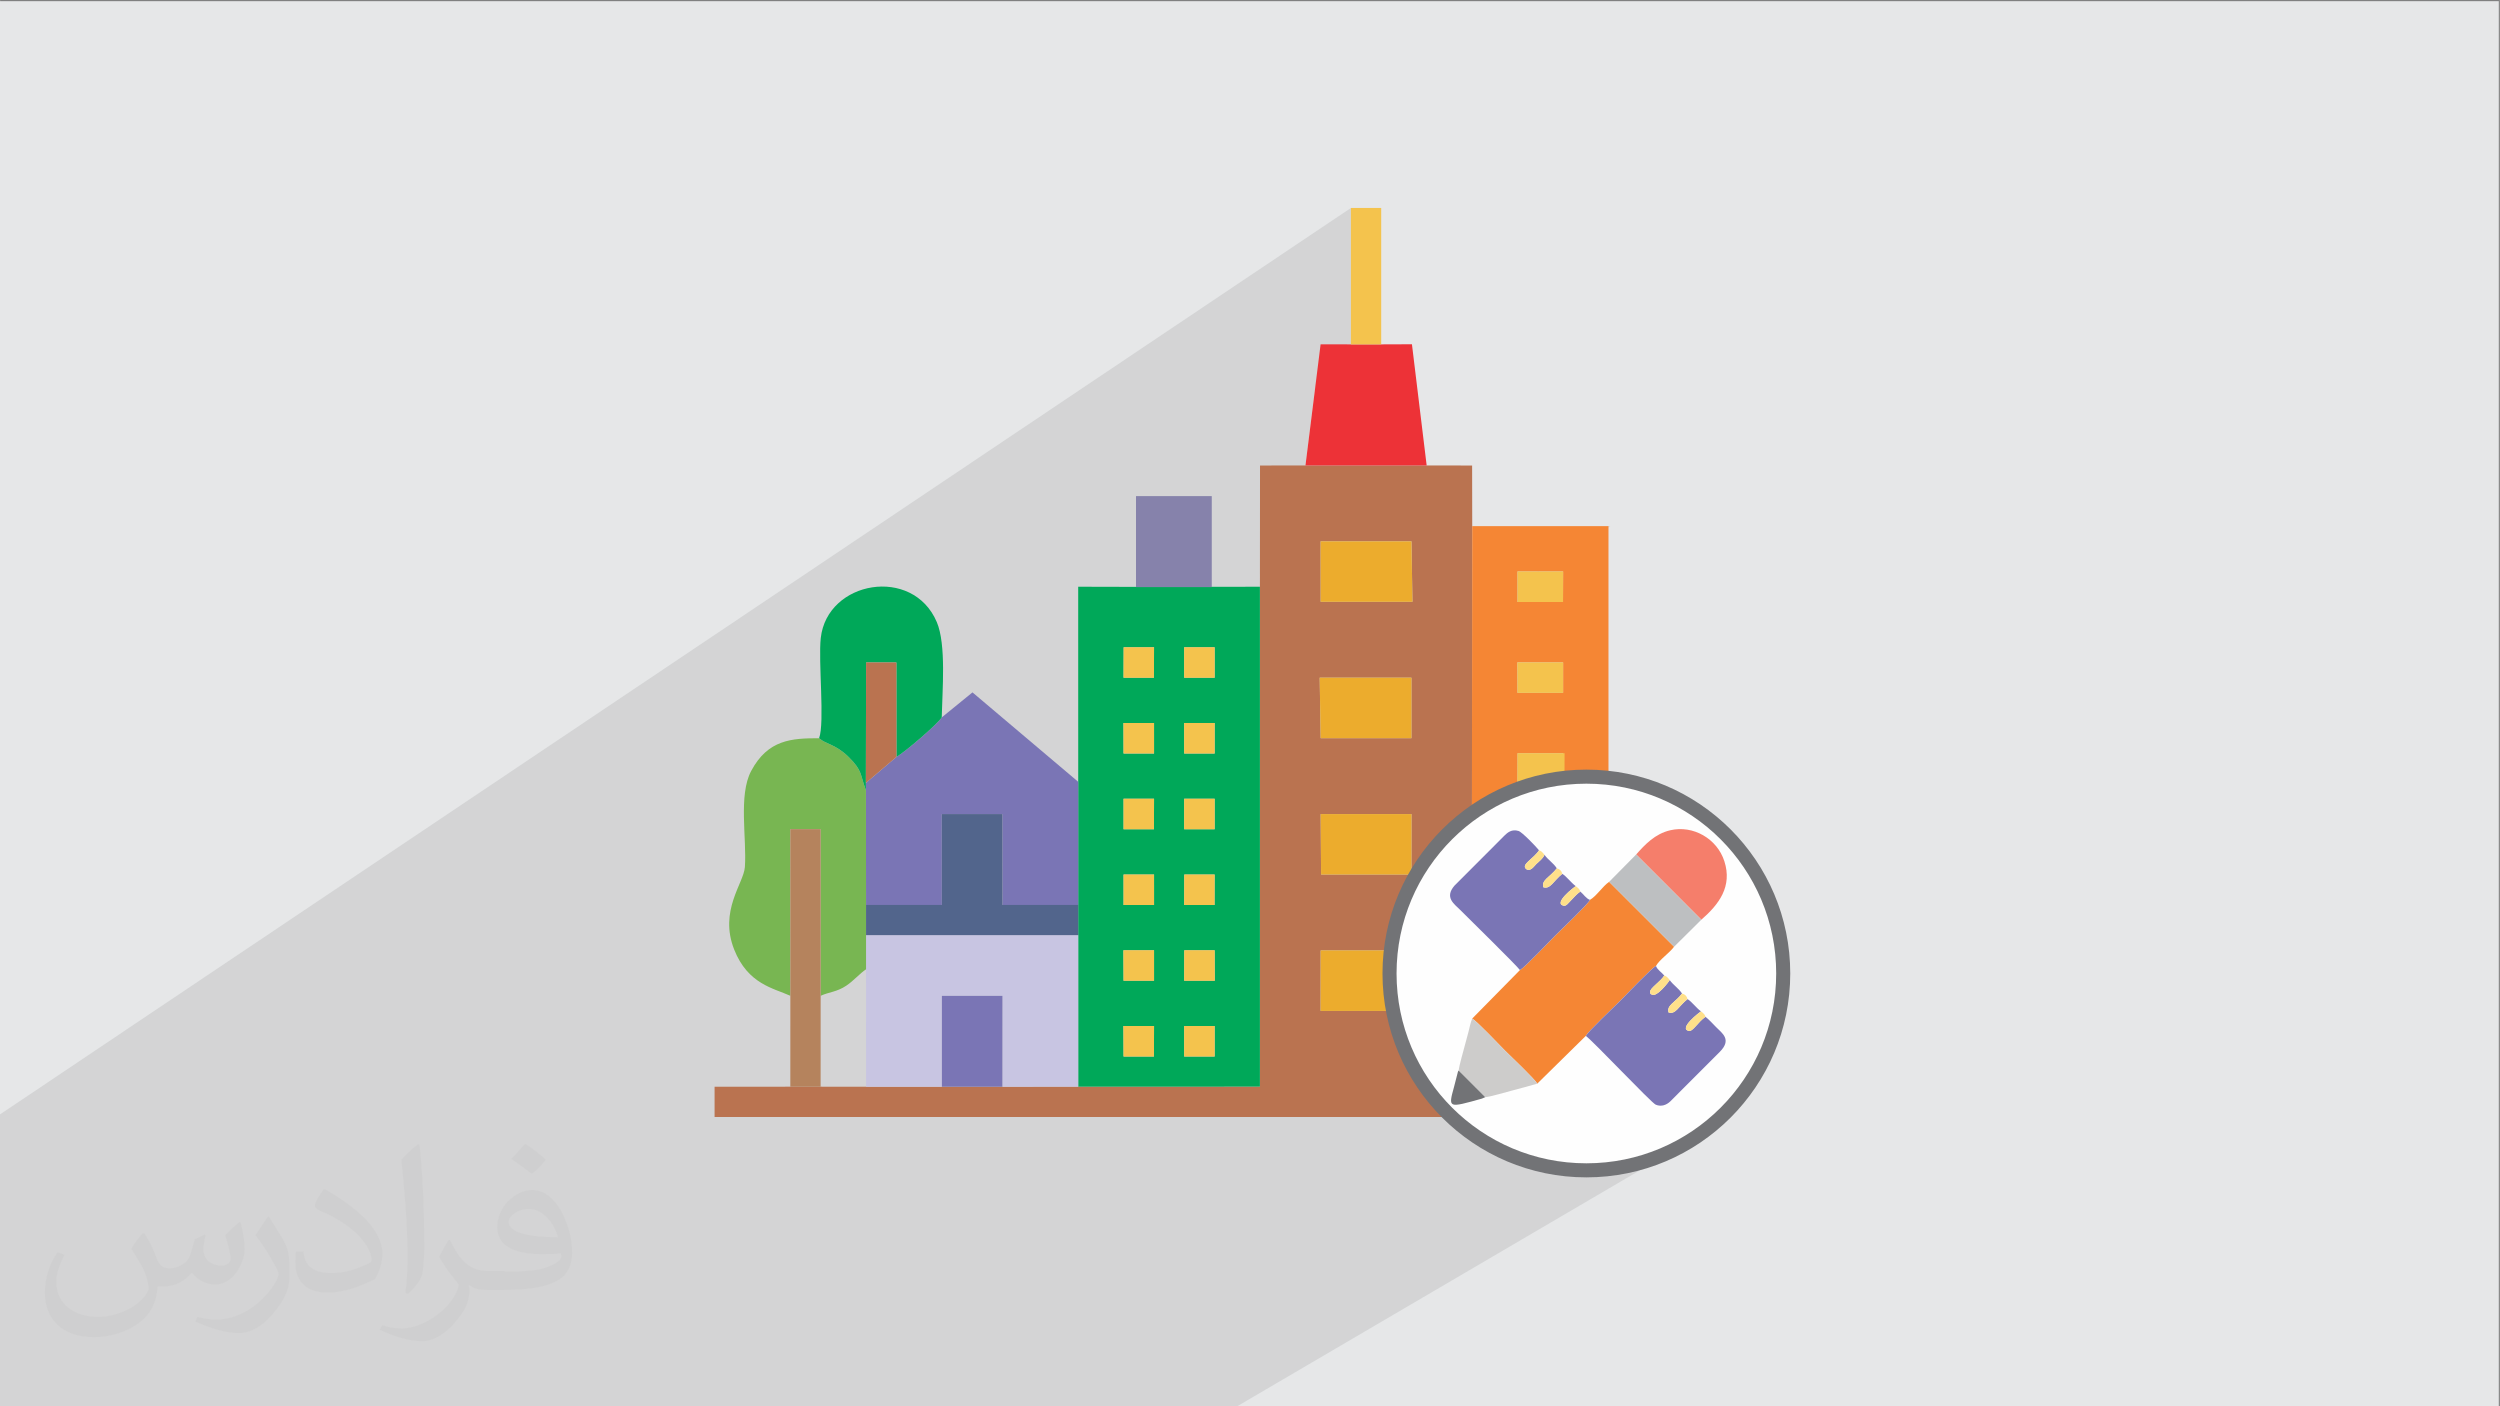 <?xml version="1.0" encoding="UTF-8"?>
<!DOCTYPE svg PUBLIC "-//W3C//DTD SVG 1.1//EN" "http://www.w3.org/Graphics/SVG/1.1/DTD/svg11.dtd">
<!-- Creator: CorelDRAW 2020 (64-Bit) -->
<svg xmlns="http://www.w3.org/2000/svg" xml:space="preserve" width="3.703in" height="2.083in" version="1.1" style="shape-rendering:geometricPrecision; text-rendering:geometricPrecision; image-rendering:optimizeQuality; fill-rule:evenodd; clip-rule:evenodd"
viewBox="0 0 3703.33 2083.33"
 xmlns:xlink="http://www.w3.org/1999/xlink"
 xmlns:xodm="http://www.corel.com/coreldraw/odm/2003">
 <rect x="0" y="0" width="3703.33" height="2083.33" fill="#808080" stroke="none"/>
 <defs>
  <style type="text/css">
   <![CDATA[
    .str0 {stroke:#727376;stroke-width:20.83;stroke-miterlimit:2.613}
    .fil3 {fill:none;fill-rule:nonzero}
    .fil16 {fill:#FEFEFE}
    .fil18 {fill:#BDBFC1}
    .fil20 {fill:#727376}
    .fil6 {fill:#F58634}
    .fil10 {fill:#ED3237}
    .fil8 {fill:#C8C5E2}
    .fil13 {fill:#8682AB}
    .fil11 {fill:#52658C}
    .fil7 {fill:#7A75B5}
    .fil5 {fill:#00A859}
    .fil9 {fill:#78B652}
    .fil12 {fill:#B5835D}
    .fil4 {fill:#BA7350}
    .fil19 {fill:#CDCCCB}
    .fil0 {fill:#E6E7E8}
    .fil14 {fill:#ECAC2D}
    .fil15 {fill:#F4C34D}
    .fil17 {fill:#F57E6B}
    .fil21 {fill:#FFE08A}
    .fil2 {fill:#373435;fill-opacity:0.031}
    .fil1 {fill:#373435;fill-opacity:0.102}
   ]]>
  </style>
 </defs>
 <g id="Layer_x0020_1">
  <polygon class="fil0" points="-1.67,1.74 3701.66,1.74 3701.66,2084.93 -1.67,2084.93 "/>
  <polygon class="fil1" points="1485.78,2084.93 1473.78,2084.93 1465.11,2084.93 1464.1,2084.93 1454.07,2084.93 1446,2084.93 1431.91,2084.93 1430.54,2084.93 1429.92,2084.93 1429.3,2084.93 1424.5,2084.93 1416.03,2084.93 1416,2084.93 1397.83,2084.93 1397.72,2084.93 1394.82,2084.93 1387.47,2084.93 1373.92,2084.93 1363.8,2084.93 1363.46,2084.93 1344.29,2084.93 1333.48,2084.93 1331.39,2084.93 1331.23,2084.93 1331.18,2084.93 1319.6,2084.93 1317.47,2084.93 1309.61,2084.93 1278.19,2084.93 1253.07,2084.93 1245.68,2084.93 1232.69,2084.93 1228.19,2084.93 1216.98,2084.93 1182.67,2084.93 1162.38,2084.93 1160.43,2084.93 1152.17,2084.93 1124.7,2084.93 1118.96,2084.93 1104.4,2084.93 1098.61,2084.93 1097.96,2084.93 1095.47,2084.93 1086.62,2084.93 1086.28,2084.93 1082.34,2084.93 1079.64,2084.93 1071.74,2084.93 1068.05,2084.93 1065.78,2084.93 1031.68,2084.93 1025.49,2084.93 1024.39,2084.93 1021.28,2084.93 1011.25,2084.93 1001.23,2084.93 985.6,2084.93 967.34,2084.93 963.11,2084.93 961.2,2084.93 955.48,2084.93 953.63,2084.93 952.13,2084.93 935.96,2084.93 929.3,2084.93 892.24,2084.93 881.94,2084.93 866.1,2084.93 864.29,2084.93 858.52,2084.93 853.26,2084.93 852.96,2084.93 838.87,2084.93 827.98,2084.93 824.5,2084.93 823.02,2084.93 820.34,2084.93 813.83,2084.93 796.37,2084.93 782.55,2084.93 778.96,2084.93 759.64,2084.93 754.89,2084.93 753.12,2084.93 753.05,2084.93 720.22,2084.93 709.87,2084.93 693.69,2084.93 690.83,2084.93 690.54,2084.93 688.57,2084.93 679.26,2084.93 667.35,2084.93 650.85,2084.93 634.17,2084.93 625.1,2084.93 620.96,2084.93 608.47,2084.93 582.24,2084.93 559.04,2084.93 554.97,2084.93 554.26,2084.93 540.97,2084.93 526.34,2084.93 524.32,2084.93 514.59,2084.93 513.04,2084.93 498.83,2084.93 493.1,2084.93 485.44,2084.93 461.63,2084.93 456.98,2084.93 441.54,2084.93 429.42,2084.93 425.55,2084.93 418.71,2084.93 418.52,2084.93 414.7,2084.93 389.25,2084.93 382.71,2084.93 378.89,2084.93 375.13,2084.93 361.09,2084.93 357.86,2084.93 333.24,2084.93 328.72,2084.93 326.21,2084.93 313.31,2084.93 310.8,2084.93 300.06,2084.93 291.9,2084.93 277.49,2084.93 272.46,2084.93 264.06,2084.93 258.76,2084.93 258.45,2084.93 250.01,2084.93 229.08,2084.93 223.2,2084.93 216.14,2084.93 212.27,2084.93 194.73,2084.93 189.22,2084.93 170.76,2084.93 153.04,2084.93 151.45,2084.93 144.99,2084.93 129.79,2084.93 123.57,2084.93 116.4,2084.93 116.34,2084.93 100.04,2084.93 95.64,2084.93 88.17,2084.93 75.09,2084.93 52.32,2084.93 36.53,2084.93 34.2,2084.93 33.03,2084.93 11.16,2084.93 -1.67,2084.93 -1.67,2077.74 -1.67,2069.57 -1.67,2066.96 -1.67,2060.04 -1.67,2040.3 -1.67,2036.37 -1.67,2019.78 -1.67,2006.94 -1.67,2004 -1.67,1996.6 -1.67,1992.38 -1.67,1988.28 -1.67,1988.21 -1.67,1974.52 -1.67,1969.82 -1.67,1967.72 -1.67,1955.14 -1.67,1945.9 -1.67,1917.98 -1.67,1915.39 -1.67,1892.41 -1.67,1875.85 -1.67,1861.96 -1.67,1860.11 -1.67,1858.02 -1.67,1846.7 -1.67,1833.52 -1.67,1830.43 -1.67,1806.73 -1.67,1754.98 -1.67,1721.88 -1.67,1651.94 2001.15,308.07 2001.15,510.17 2046.04,510.17 1948.19,574.68 1933.82,689.56 2113.38,689.56 1866.35,849.63 1866.34,860.17 1956.26,801.95 2090.85,801.95 2091.43,836.77 2180.87,779.42 2180.76,889.3 2247.91,846.61 2276.89,846.61 2382.72,779.42 2385.53,779.42 2279.67,846.61 2315.54,846.61 2315.39,891.8 2180.67,976.85 2180.66,976.85 2180.62,1023.48 2247.7,981.28 2315.54,981.28 2315.54,1026.47 2180.53,1110.8 2180.48,1157.8 2247.9,1115.85 2317.69,1115.85 2317.54,1162.59 2267.77,1193.33 2298.44,1193.33 2298.44,1243.87 2287.45,1250.63 2315.54,1250.63 2315.54,1295.4 2316.67,1296.19 2319.07,1298.25 2321.52,1300.61 2324.01,1303.15 2326.53,1305.76 2329.09,1308.31 2331.69,1310.7 2333.27,1311.97 2455.05,1237.71 2458.55,1235.77 2462.2,1234.01 2466.01,1232.45 2469.98,1231.1 2474.12,1229.98 2480.5,1228.81 2486.87,1228.29 2493.21,1228.38 2499.47,1229.07 2505.62,1230.33 2511.6,1232.16 2517.4,1234.51 2522.96,1237.37 2528.24,1240.71 2533.22,1244.52 2537.85,1248.77 2542.09,1253.44 2545.91,1258.5 2549.26,1263.94 2552.1,1269.72 2554.4,1275.84 2556.29,1282.74 2557.47,1289.39 2557.97,1295.8 2557.84,1301.98 2557.1,1307.95 2555.81,1313.72 2553.99,1319.28 2551.68,1324.67 2548.93,1329.88 2545.77,1334.93 2542.23,1339.83 2538.36,1344.59 2534.2,1349.22 2529.78,1353.74 2525.14,1358.15 2520.31,1362.46 2479.93,1402.5 2477,1406.05 2473.53,1409.61 2469.74,1413.19 2465.83,1416.77 2462,1420.35 2458.47,1423.92 2455.44,1427.48 2453.11,1431.01 2454,1433.01 2455.26,1434.9 2456.8,1436.7 2458.52,1438.43 2460.34,1440.13 2462.15,1441.8 2463.87,1443.49 2465.39,1445.2 2466.79,1445.7 2467.98,1446.31 2469.02,1447.01 2469.95,1447.8 2470.81,1448.69 2471.65,1449.67 2472.5,1450.73 2473.42,1451.88 2475.53,1454.56 2477.83,1457.08 2480.27,1459.48 2482.76,1461.83 2485.22,1464.18 2487.59,1466.61 2489.78,1469.16 2491.72,1471.9 2493.33,1472.4 2494.75,1473.02 2495.98,1473.79 2497.04,1474.7 2497.95,1475.77 2498.7,1477.02 2499.33,1478.44 2499.82,1480.06 2502.19,1481.7 2504.59,1483.77 2507.04,1486.13 2509.52,1488.67 2512.05,1491.28 2514.61,1493.83 2517.2,1496.22 2519.84,1498.33 2520.99,1499.24 2522.06,1500.08 2523.04,1500.91 2523.93,1501.77 2524.72,1502.7 2525.41,1503.74 2526.01,1504.95 2526.51,1506.35 2528.6,1508.08 2530.62,1509.89 2532.59,1511.77 2534.52,1513.7 2536.43,1515.67 2538.34,1517.66 2540.26,1519.65 2542.19,1521.61 2545.85,1525.13 2549.52,1528.74 2552.78,1532.55 2555.17,1536.67 2556.29,1541.2 2555.68,1546.25 2552.91,1551.93 2547.56,1558.34 2474.17,1631.76 2472.04,1633.58 2469.7,1635.16 2307.7,1730.7 2320.16,1732.28 2334.97,1733.41 2349.98,1733.79 2364.98,1733.41 2379.79,1732.28 2394.39,1730.43 2408.75,1727.86 2422.85,1724.61 2436.69,1720.68 2450.24,1716.09 2463.49,1710.87 2476.41,1705.03 2488.98,1698.59 2501.19,1691.57 1829.92,2084.93 1707.01,2084.93 1705.76,2084.93 1676.89,2084.93 1656.9,2084.93 1592.57,2084.93 1582.11,2084.93 1565.07,2084.93 1562.95,2084.93 1553.16,2084.93 1533.96,2084.93 1497.06,2084.93 1490.81,2084.93 "/>
  <path class="fil2" d="M214.35 1827.91c7,11 12,21 16,32 3,7 5,19 21,19 5,0 11,-1 17,-5 7,-3 12,-9 14,-17l6 -21 15 -7 1 1c-2,8 -3,16 -3,21 0,18 15,24 27,24 7,0 13,-4 13,-10 0,-8 -4,-23 -8,-35 7,-7 14,-14 22,-20l1 1c4,15 6,30 6,40 0,10 -4,20 -8,27 -7,14 -20,25 -36,25 -12,0 -25,-6 -34,-17l-1 0c-9,11 -22,20 -43,20l-7 0c-1,14 -4,24 -9,33 -13,25 -50,42 -85.01,42 -49,0 -73.01,-28 -73.01,-66 0,-23 8,-45 19,-60l10 4c-7,14 -12,27 -12,40 0,35 29,52 62,52 31,0 68.01,-19 75.01,-42 -3,-25 -12,-36 -26,-59 4,-7 10,-15 17,-23l1 0 0 0 0 0 0 0 2 1 0 0 0.02 -0.01 -0.01 0.01 0 0 0 0 0 0zm564.05 -133.01c10,6 20,14 30,23 -6,8 -12,15 -21,21 -10,-8 -20,-15 -30,-22 7,-8 14,-15 20,-22l0 0 0 0 0 0 1 0 0 0 0 0zm5 96.01c-17,0 -30,11 -30,19 0,17 33,23 73.01,23 -5,-20 -22,-42 -43,-42l-0.01 0zm-37 93.01c22,0 41,-1 55,-4 16,-4 30,-12 30,-18 0,-2 0,-3 -1,-5 -9,1 -19,1 -29,1 -29,0 -52,-7 -61,-23 -2,-5 -4,-10 -4,-16 0,-16 7,-32 19,-42 10,-9 21,-14 33,-14 20,0 37,16 48,42 6,14 11,30 11,51 0,14 -4,25 -12,34 -16,15 -45,21 -90.01,21l-20 0 0 0 -5 0c-11,0 -19,-2 -25,-7l-1 0c0,3 1,5 1,7 0,10 -3,23 -10,33 -20,30 -42,43 -60,43 -19,0 -42,-7 -63,-17l4 -7c7,3 16,5 29,5 34,0 78.01,-33 84.01,-64 -1,-3 -4,-6 -7,-10 -10,-12 -16,-22 -22,-32 5,-10 10,-18 14,-25l2 0c14,29 28,46 57,46l5 0 0 0 21 0 0 0 0 0 0 0 -3 1 0 0 0 0zm-146.01 31c2,-14 3,-29 3,-43l0 -21c0,-39 -5,-96.01 -9,-133.01 7,-8 17,-17 25,-23l2 1c5,47 7,101.01 7,151.01 0,13 -1,26 -2,35 -1,12 -8,21 -22,35l-3 -1 0 0 0 0 0 0 -1 -1 0 0 0 0zm-151.02 -62.01c1,18 10,33 41,33 20,0 36,-5 55,-14 3,-1 5,-3 5,-5 0,-12 -9,-27 -24,-41 -14,-13 -34,-25 -52,-32 -6,-3 -8,-5 -8,-8 0,-5 7,-16 13,-24l2 0c20,11 43,27 60,44 15,16 25,33 25,51 0,13 -4,26 -11,38 -22,11 -46,20 -70.01,20 -29,0 -48,-14 -48,-45 0,-3 0,-9 1,-16l10 0 0 0 0 0 0 0 1 -1 0 0 0 0 0.01 0zm-52 -52l18 29c7,11 13,22 13,41l0 24c0,19 -12,39 -32,60 -15,14 -29,20 -42,20 -19,0 -40,-6 -65,-17l3 -7c8,2 17,4 28,4 36,0 72.01,-26 89.01,-58 2,-4 3,-7 3,-9 0,-4 -2,-8 -4,-11 -9,-17 -19,-33 -30,-47 6,-9 12,-18 18,-27l1 0 0 -2 0 0 0 0 -0.01 0z"/>
  <g id="_2877485334240">
  </g>
  <g id="_2877485331600">
  </g>
  <g id="_2877485331168">
  </g>
  <polyline class="fil3" points="1470.25,927.55 -105.02,1901.29 -1.67,2012.78 1388.24,1216.26 1615.3,1089.94 1485.43,906.67 "/>
  <g id="_1588085491584">
   <path class="fil4" d="M1956.35 1407.97l134.59 0 -0.09 89.61 -134.59 0 0.08 -89.61zm0 -202l134.59 0 -0.09 89.61 -133.89 0 -0.62 -89.61zm-1.48 -202.01l135.99 0 0 89.61 -134.5 0 -1.48 -89.61zm1.4 -202.01l134.59 0 1.49 89.61 -135.99 0 -0.08 -89.61zm-89.93 67.25l0 740.54 -269.16 0.09 -112.35 0.07 -89.61 0 -112.31 0.01 -67.33 -0.04 -44.89 0 -112.22 0.02 0 44.89 1346.71 0 0 -44.89 -22.44 -0.15 -202.71 0 0.85 -830.33 -0.16 -89.78 -67.33 -0.09 -179.56 0 -67.33 0.09 -0.15 179.56z"/>
   <path class="fil5" d="M1754.11 1519.97l45.19 0 0 45.19 -45.19 0 0 -45.19zm-89.98 0l45.39 0 -0.15 45.19 -45.04 0 -0.2 -45.19zm90.13 -112.23l45.04 0 0.2 45.19 -45.39 0 0.15 -45.19zm-90.13 0l45.39 0 0 45.19 -45.19 0 -0.2 -45.19zm90.13 -112.22l45.04 0 -0.15 45.19 -45.04 0 0.15 -45.19zm-89.93 0l45.19 0 0.02 45.19 -45.21 0 0 -45.19zm89.78 -112.22l45.19 0 0 45.19 -45.19 0 0 -45.19zm-89.78 0l45.19 0 -0.15 45.19 -45.04 0 0 -45.19zm89.78 -112.23l45.19 0 0 45.19 -45.19 0 0 -45.19zm-89.9 0l45.3 0 0.02 45.19 -45.21 0 -0.11 -45.19zm89.87 -112.22l45.21 0 0.03 45.19 -45.21 0 -0.03 -45.19zm-89.61 0l45.04 0 -0.15 45.19 -45.04 0 0.15 -45.19zm-67.3 199.35l-0.01 182.45 0 44.72 0.01 224.48 269.16 -0.09 0 -740.54 -89.63 0.15 -112.22 0 -67.33 -0.16 0.04 289z"/>
   <path class="fil6" d="M2248.05 1519.97l67.48 0 0.03 45.19 -67.66 0 0.15 -45.19zm-0.18 -134.67l67.66 0 -0.15 45.19 -67.48 0 -0.03 -45.19zm-0.17 -134.67l67.83 0 0 45.19 -67.63 0 -0.2 -45.19zm0.35 -134.67l67.48 0 -0.15 45.19 -67.48 0 0.15 -45.19zm-0.35 -134.67l67.83 0 0 45.19 -67.63 0 -0.2 -45.19zm0.2 -134.67l67.63 0 -0.15 45.19 -67.48 0 0 -45.19zm134.82 763.14l0 -830.33 2.8 0 -204.66 0 -0.85 830.33 202.71 0z"/>
   <path class="fil7" d="M1394.99 1062.8c-6.33,10.02 -54.07,51.12 -67.14,58.55l-45.24 38.49 0.09 11.04 0.15 169.77 112.36 0 -0.09 -134.67 89.7 0 0.09 134.67 112.25 0 0.01 -182.45 -156.63 -132.48 -45.56 37.09z"/>
   <polygon class="fil8" points="1282.86,1435.94 1282.91,1609.92 1395.22,1609.91 1395.22,1475.31 1484.92,1475.31 1484.83,1609.91 1597.18,1609.83 1597.17,1385.36 1282.86,1385.36 "/>
   <path class="fil9" d="M1170.73 1475.22l-0.09 -246.93 44.93 0 0.04 246.93c12.75,-5.87 23.8,-5.49 38.16,-15.11 10.71,-7.17 19.63,-17.84 29.09,-24.17l0 -50.59 0 -44.72 -0.15 -169.77c-8.92,-23.92 -4.82,-28.7 -25.17,-49 -19.67,-19.6 -33.9,-19.09 -44.23,-28.22 -40.37,0 -75.78,1.74 -100.66,48.58 -19.07,35.9 -6.33,99.76 -9.27,142.24 -1.67,24.15 -38.71,64.7 -15.81,122.36 20.31,51.15 58,57 83.17,68.39z"/>
   <path class="fil5" d="M1213.31 1093.66c10.33,9.13 24.56,8.61 44.23,28.22 20.35,20.29 16.25,25.07 25.17,49l-0.09 -11.04 0.3 -178.41 44.88 0 0.06 139.91c13.07,-7.43 60.81,-48.53 67.14,-58.55 0.8,-39.65 6.88,-107.8 -7.33,-141.22 -35.63,-83.72 -162.44,-61.34 -171.88,23.59 -3.89,34.96 6.13,125.22 -2.47,148.5z"/>
   <polygon class="fil10" points="1933.82,689.56 2113.38,689.56 2091.57,510 2046.04,510.17 2001.15,510.17 1956.26,510.07 "/>
   <polygon class="fil11" points="1282.86,1340.64 1282.86,1385.36 1597.17,1385.36 1597.17,1340.64 1484.92,1340.64 1484.83,1205.97 1395.13,1205.97 1395.22,1340.64 "/>
   <polygon class="fil12" points="1170.73,1475.22 1170.68,1609.88 1215.57,1609.88 1215.61,1475.22 1215.57,1228.29 1170.65,1228.29 "/>
   <polygon class="fil13" points="1682.79,869.78 1795.02,869.78 1795.02,734.96 1682.79,734.96 "/>
   <polygon class="fil14" points="1956.35,891.57 2092.34,891.57 2090.85,801.95 1956.26,801.95 "/>
   <polygon class="fil14" points="1956.35,1093.57 2090.85,1093.57 2090.85,1003.96 1954.86,1003.96 "/>
   <polygon class="fil7" points="1395.22,1609.91 1484.83,1609.91 1484.92,1475.31 1395.22,1475.31 "/>
   <polygon class="fil14" points="1956.26,1497.59 2090.85,1497.59 2090.94,1407.97 1956.35,1407.97 "/>
   <polygon class="fil14" points="1956.96,1295.58 2090.85,1295.58 2090.94,1205.97 1956.35,1205.97 "/>
   <polygon class="fil15" points="2001.15,510.17 2046.04,510.17 2046.04,308.07 2001.15,308.07 "/>
   <polygon class="fil4" points="1282.61,1159.83 1327.85,1121.34 1327.79,981.43 1282.91,981.43 "/>
   <polygon class="fil15" points="2247.91,1026.47 2315.54,1026.47 2315.54,981.28 2247.7,981.28 "/>
   <polygon class="fil15" points="2222.79,1243.87 2298.44,1243.87 2298.44,1193.33 2222.56,1193.33 "/>
   <polygon class="fil15" points="2222.79,1394.52 2298.28,1394.52 2298.44,1343.97 2222.76,1343.97 "/>
   <polygon class="fil15" points="2222.79,1545.16 2298.47,1545.16 2298.44,1494.61 2222.95,1494.61 "/>
   <polygon class="fil15" points="2247.91,891.8 2315.39,891.8 2315.54,846.61 2247.91,846.61 "/>
   <polygon class="fil15" points="2247.74,1162.59 2317.54,1162.59 2317.69,1115.85 2247.9,1115.85 "/>
   <polygon class="fil15" points="1664.33,1452.93 1709.52,1452.93 1709.52,1407.74 1664.13,1407.74 "/>
   <polygon class="fil15" points="1664.33,1116.25 1709.54,1116.25 1709.52,1071.06 1664.21,1071.06 "/>
   <polygon class="fil15" points="1754.11,1452.93 1799.5,1452.93 1799.3,1407.74 1754.26,1407.74 "/>
   <polygon class="fil15" points="1664.33,1565.16 1709.37,1565.16 1709.52,1519.97 1664.13,1519.97 "/>
   <polygon class="fil15" points="1754.11,1004.02 1799.32,1004.02 1799.3,958.84 1754.08,958.84 "/>
   <polygon class="fil15" points="1664.33,1340.7 1709.54,1340.7 1709.52,1295.52 1664.33,1295.52 "/>
   <polygon class="fil15" points="1754.11,1116.25 1799.3,1116.25 1799.3,1071.06 1754.11,1071.06 "/>
   <polygon class="fil15" points="1754.11,1228.48 1799.3,1228.48 1799.3,1183.29 1754.11,1183.29 "/>
   <polygon class="fil15" points="1754.11,1565.16 1799.3,1565.16 1799.3,1519.97 1754.11,1519.97 "/>
   <polygon class="fil15" points="1664.33,1228.48 1709.37,1228.48 1709.52,1183.29 1664.33,1183.29 "/>
   <polygon class="fil15" points="1664.33,1004.02 1709.37,1004.02 1709.52,958.84 1664.48,958.84 "/>
   <polygon class="fil15" points="1754.11,1340.7 1799.15,1340.7 1799.3,1295.52 1754.26,1295.52 "/>
   <circle class="fil16 str0" cx="2349.98" cy="1442.17" r="291.62"/>
   <path class="fil6" d="M2355.31 1333.09c-2.89,6.33 -42.98,44.35 -51.19,52.55 -8.45,8.44 -46.15,48.1 -52.55,51.46l-70.74 71.84c6.6,3.51 40.56,39.4 48.78,47.63 8.25,8.25 44.09,42.15 47.63,48.78l71.9 -70.74c3.61,-6.7 42.81,-43.85 51.46,-52.5 8.06,-8.06 46.39,-48.39 52.5,-51.11 5.09,-9.4 19.9,-19.07 26.82,-28.52l-96.22 -96.13c-9.61,6.57 -18.86,21.3 -28.4,26.72z"/>
   <path class="fil7" d="M2349.15 1534.63c11.41,8.22 96.85,99.03 103.57,101.88 8.31,3.53 16.04,0.37 21.44,-4.74l73.39 -73.42c18.11,-18.18 3.98,-27.39 -5.37,-36.73 -5.21,-5.21 -10.02,-10.8 -15.68,-15.26 -11.28,7.58 -18.72,22.34 -24.89,20.9 -15.59,-3.65 16.66,-28.23 18.22,-28.93 -7.08,-5.14 -13.75,-14.53 -20.02,-18.27 -13.32,10.69 -17.57,23.17 -28.04,19.88 -3.23,-10.69 9.47,-14.57 19.94,-28.04 -4.78,-7.61 -13.02,-12.57 -18.3,-20.02 -0.82,2.03 -19.67,26.72 -26.74,21.37 -0.78,-0.73 -2.07,0.53 -2.27,-3.98 -0.24,-5.32 15.02,-14.81 20.99,-24.06 -3.73,-4.64 -10.5,-8.69 -12.29,-14.19 -6.11,2.73 -44.44,43.06 -52.5,51.11 -8.65,8.65 -47.85,45.8 -51.46,52.5z"/>
   <path class="fil7" d="M2251.57 1437.11c6.4,-3.37 44.1,-43.02 52.55,-51.46 8.21,-8.2 48.29,-46.22 51.19,-52.55 -5.63,-1.74 -9.63,-8.54 -14.31,-12.28 -5.31,3.54 -9.17,8.43 -13.84,13.12 -4.39,4.41 -7.04,8.73 -11.06,7.79 -15.55,-3.66 16.17,-28.06 18.22,-28.91 -7.06,-5.14 -13.76,-14.54 -20.02,-18.28 -13.32,10.69 -17.61,23.15 -28.04,19.88 -3.27,-10.61 9.31,-14.55 19.93,-28.04 -4.74,-7.61 -13.03,-12.55 -18.28,-20.02 -2.41,5.87 -7.62,9.21 -12.05,13.61 -3.6,3.57 -8.59,11.46 -14.69,7.76 -9.03,-6.81 10.21,-15.09 18.68,-28.05 -4.13,-5.21 -25.02,-27.04 -30.36,-28.65 -10.15,-3.07 -16.2,2.29 -20.97,6.93 -5.27,5.13 -9.45,9.51 -14.65,14.71l-59.35 59.43c-15.01,17.53 -0.49,26.87 8.64,36 11.96,11.96 84.03,82.71 88.42,89z"/>
   <path class="fil17" d="M2423.74 1265.86l96.57 96.6c26.14,-22.76 46.15,-49.14 34.09,-86.62 -10.76,-33.45 -46.33,-53.85 -80.28,-45.85 -22.57,5.31 -37.4,21.23 -50.37,35.87z"/>
   <polygon class="fil18" points="2383.7,1306.37 2479.93,1402.5 2520.31,1362.46 2423.74,1265.86 "/>
   <path class="fil19" d="M2160.81 1586.04l39.34 39.34c7.7,-0.52 29.97,-7.34 39.14,-9.61 6.07,-1.51 12.76,-3.44 18.94,-5.08l19.01 -5.33c-3.54,-6.63 -39.38,-40.53 -47.63,-48.78 -8.23,-8.23 -42.19,-44.12 -48.78,-47.63 -2.33,5.52 -3.78,12.7 -5.33,19 -1.62,6.53 -3.57,12.83 -5.08,18.94 -2.3,9.28 -9.11,31.93 -9.61,39.14z"/>
   <path class="fil20" d="M2200.15 1625.38l-39.34 -39.34c-1.26,1.33 0.03,-1 -1.25,2.2l-5.7 22.19c-8.63,31.46 -8.83,31.13 41.21,17.14l5.07 -2.19z"/>
   <path class="fil21" d="M2341 1320.82c-1.2,-4.04 -3.5,-5.48 -6.68,-8.01 -2.05,0.86 -33.76,25.26 -18.22,28.91 4.02,0.94 6.66,-3.37 11.06,-7.79 4.67,-4.69 8.53,-9.58 13.84,-13.12z"/>
   <path class="fil21" d="M2287.91 1266.36c-2.61,-3.19 -4,-5.48 -8.06,-6.67 -8.46,12.96 -27.7,21.24 -18.68,28.05 6.1,3.7 11.09,-4.19 14.69,-7.76 4.43,-4.4 9.64,-7.75 12.05,-13.61z"/>
   <path class="fil21" d="M2473.42 1451.88c-2.58,-3.17 -4,-5.48 -8.03,-6.67 -5.97,9.25 -21.23,18.74 -20.99,24.06 0.2,4.51 1.49,3.25 2.27,3.98 7.07,5.35 25.92,-19.34 26.74,-21.37z"/>
   <path class="fil21" d="M2526.51 1506.35c-1.19,-4.06 -3.48,-5.48 -6.67,-8.03 -1.56,0.7 -33.8,25.27 -18.22,28.93 6.17,1.44 13.61,-13.31 24.89,-20.9z"/>
   <path class="fil21" d="M2314.3 1294.54c-1.16,-4.58 -3.54,-6.98 -8.1,-8.16 -10.63,13.49 -23.2,17.43 -19.93,28.04 10.43,3.27 14.72,-9.19 28.04,-19.88z"/>
   <path class="fil21" d="M2499.82 1480.06c-1.16,-4.58 -3.54,-6.98 -8.09,-8.16 -10.47,13.46 -23.17,17.34 -19.94,28.04 10.46,3.29 14.71,-9.19 28.04,-19.88z"/>
  </g>
 </g>
</svg>
